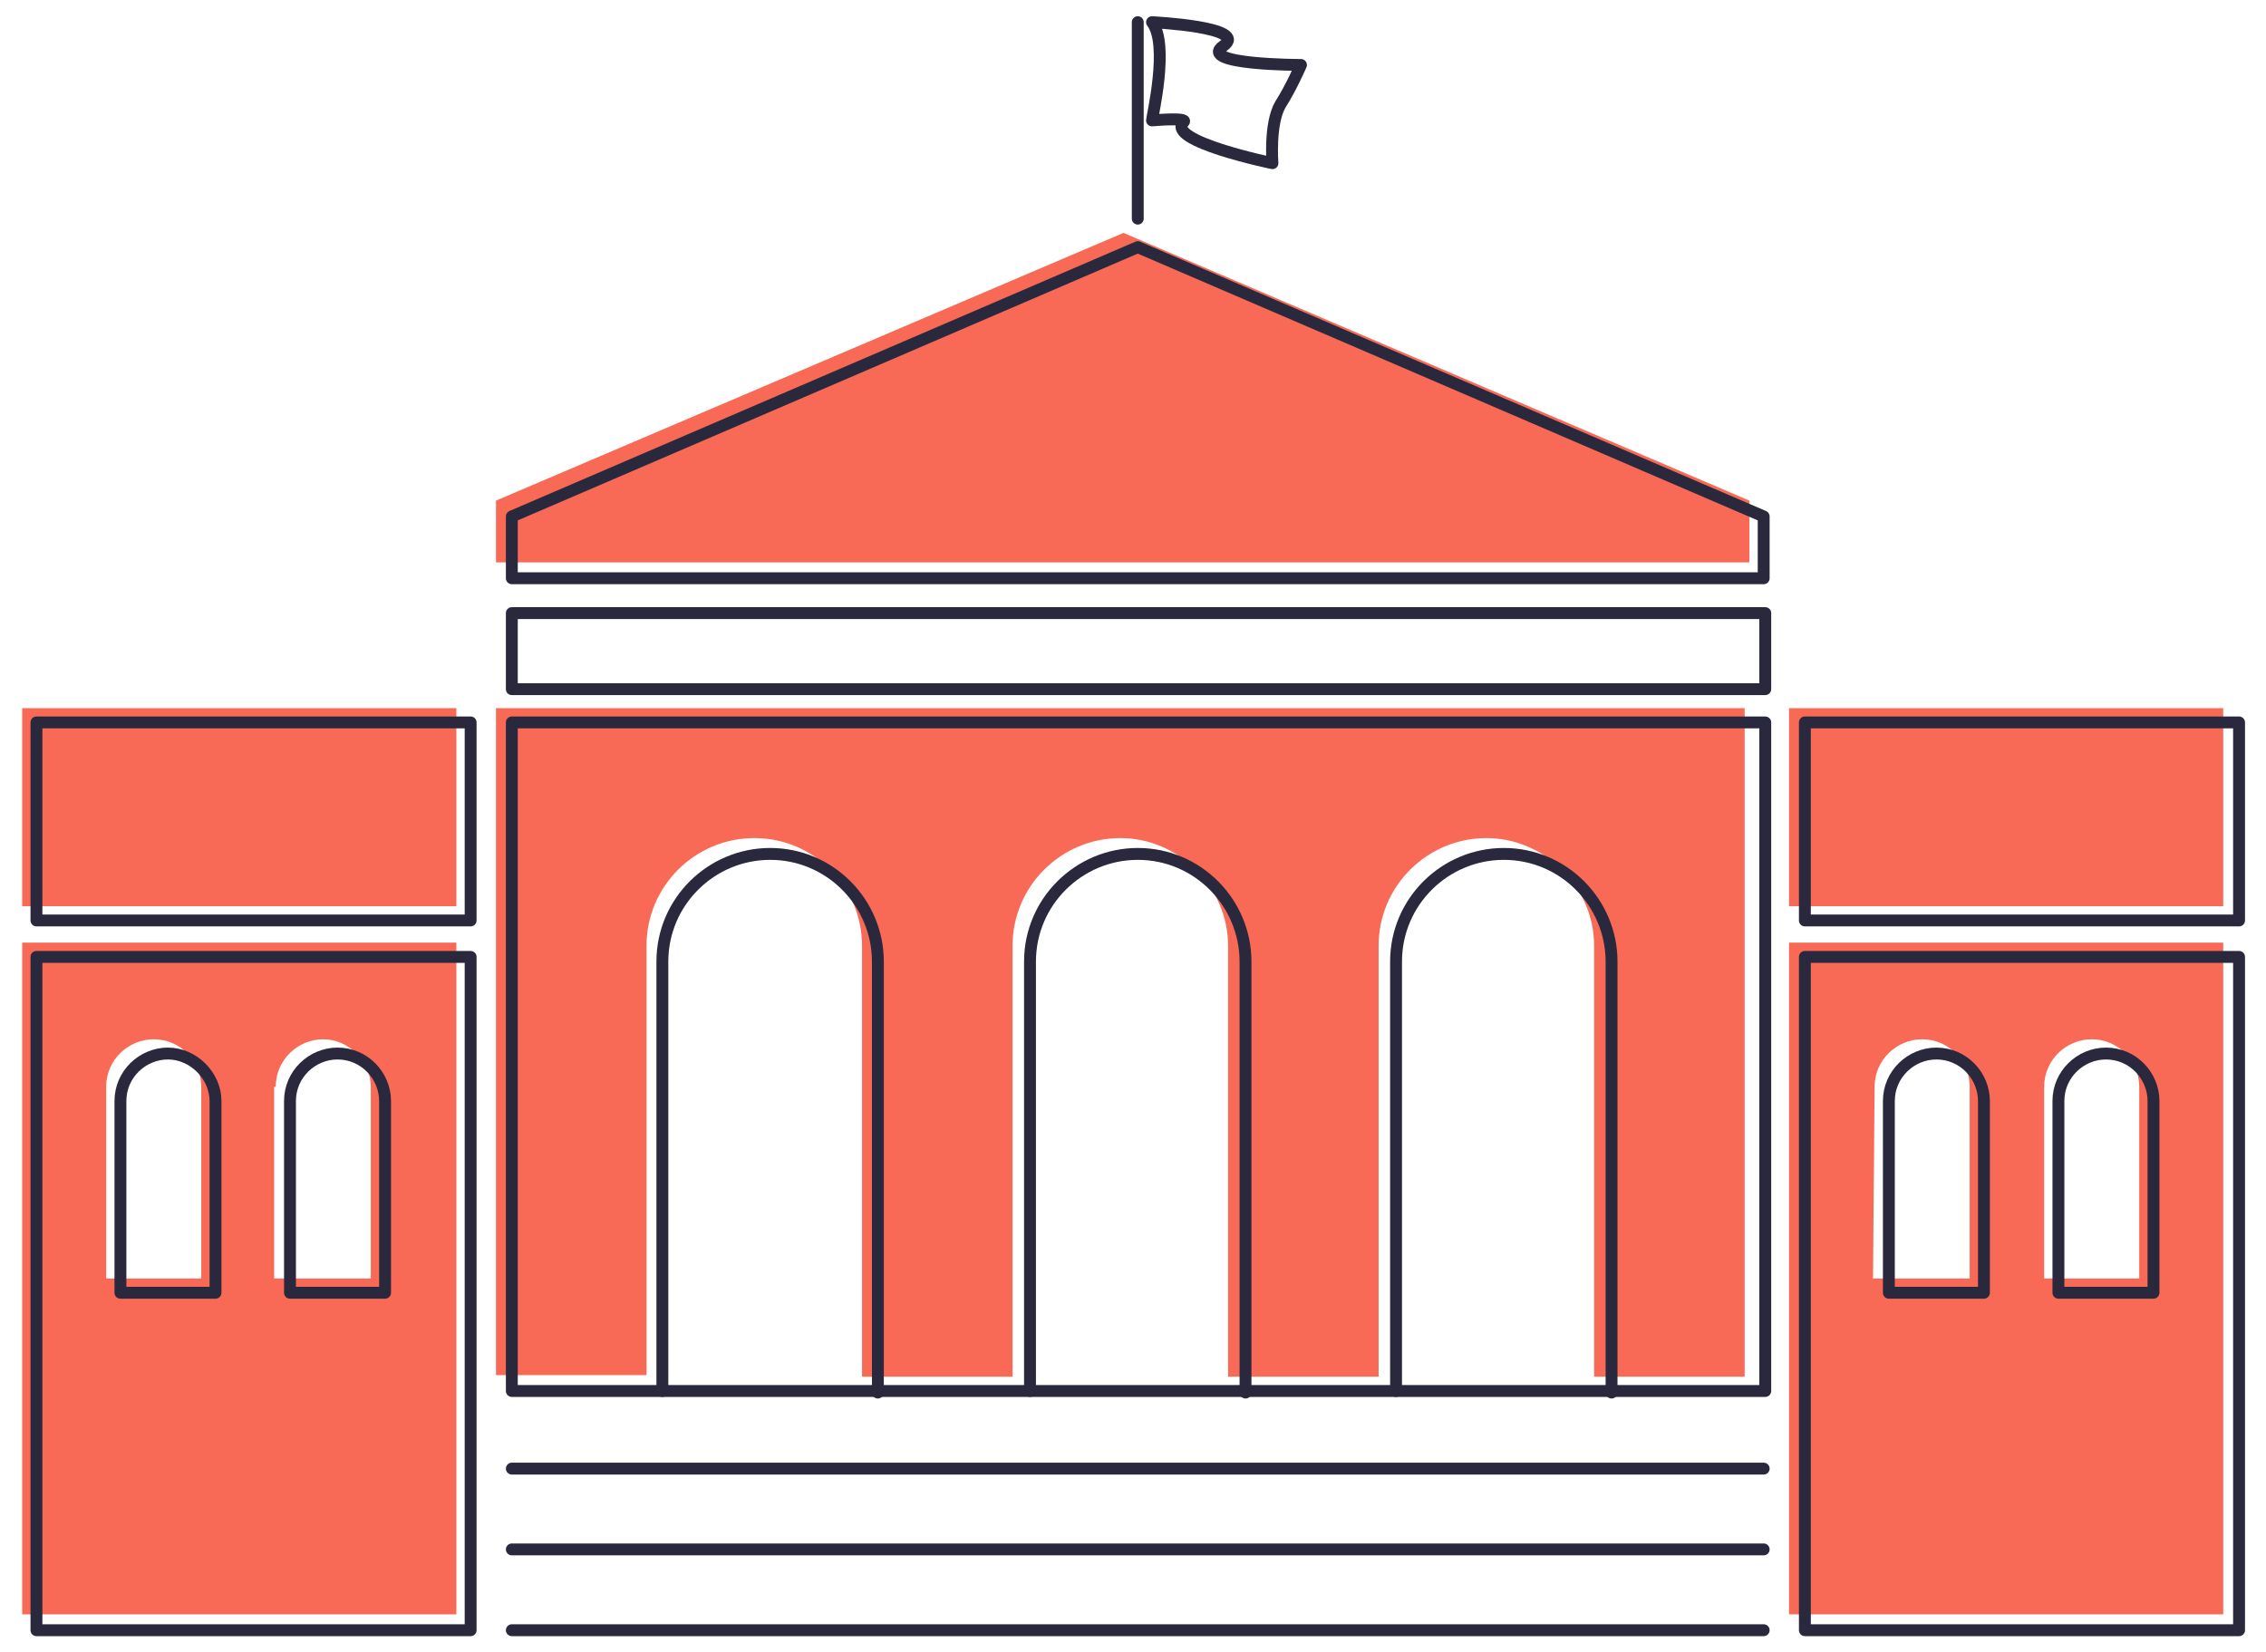 <svg xmlns="http://www.w3.org/2000/svg" xmlns:xlink="http://www.w3.org/1999/xlink" id="Layer_1" x="0px" y="0px" viewBox="0 0 143 104.3" style="enable-background:new 0 0 143 104.3;" xml:space="preserve"><style type="text/css">	.st0{fill:#F86A56;}	.st1{fill:none;stroke:#2A283C;stroke-width:0.75;stroke-linecap:round;stroke-linejoin:round;stroke-miterlimit:10;}</style><g id="art">	<g>		<g>			<rect x="112.9" y="44.7" class="st0" width="27.4" height="12.5"></rect>			<rect x="1.4" y="44.7" class="st0" width="27.4" height="12.5"></rect>			<path class="st0" d="M31.3,86.8h9.5V59.7c0-3.8,3.1-6.8,6.8-6.8c3.8,0,6.8,3.1,6.8,6.8v27.2h9.5V59.7c0-3.8,3.1-6.8,6.8-6.8     s6.8,3.1,6.8,6.8v27.2H87V59.7c0-3.8,3.1-6.8,6.8-6.8s6.8,3.1,6.8,6.8v27.2h9.5V44.7H31.3V86.8z"></path>			<polygon class="st0" points="31.3,31.6 31.3,35.5 110.4,35.5 110.4,31.6 70.9,14.7    "></polygon>			<path class="st0" d="M112.9,101.9h27.4V59.5h-27.4V101.9z M129,68.6c0-1.7,1.4-3,3-3c1.7,0,3,1.4,3,3v12.1h-6V68.6z M118.3,68.6     c0-1.7,1.4-3,3-3c1.7,0,3,1.4,3,3v12.1h-6.1L118.3,68.6L118.3,68.6z"></path>			<path class="st0" d="M1.4,101.9h27.4V59.5H1.4V101.9z M17.4,68.6c0-1.7,1.4-3,3-3s3,1.4,3,3v12.1h-6.1V68.6H17.4z M6.7,68.6     c0-1.7,1.4-3,3-3c1.7,0,3,1.4,3,3v12.1h-6V68.6z"></path>		</g>		<g>			<rect x="113.9" y="60.4" class="st1" width="27.4" height="42.5"></rect>			<rect x="113.9" y="45.6" class="st1" width="27.4" height="12.5"></rect>			<g>				<path class="st1" d="M119.2,81.6V69.5c0-1.7,1.4-3,3-3c1.7,0,3,1.4,3,3v12.1H119.2z"></path>				<path class="st1" d="M129.9,81.6V69.5c0-1.7,1.4-3,3-3c1.7,0,3,1.4,3,3v12.1H129.9z"></path>			</g>		</g>		<g>			<rect x="2.3" y="60.4" class="st1" width="27.4" height="42.5"></rect>			<rect x="2.3" y="45.6" class="st1" width="27.4" height="12.5"></rect>			<g>				<path class="st1" d="M7.6,81.6V69.5c0-1.7,1.4-3,3-3s3,1.4,3,3v12.1H7.6z"></path>				<path class="st1" d="M18.3,81.6V69.5c0-1.7,1.4-3,3-3c1.7,0,3,1.4,3,3v12.1H18.3z"></path>			</g>		</g>		<g>			<rect x="32.3" y="45.6" class="st1" width="79.1" height="42.2"></rect>			<g>				<path class="st1" d="M65,87.8V60.7c0-3.8,3.1-6.8,6.8-6.8c3.8,0,6.8,3.1,6.8,6.8v27.2"></path>				<path class="st1" d="M88.1,87.8V60.7c0-3.8,3.1-6.8,6.8-6.8c3.8,0,6.8,3.1,6.8,6.8v27.2"></path>				<path class="st1" d="M41.8,87.8V60.7c0-3.8,3.1-6.8,6.8-6.8c3.8,0,6.8,3.1,6.8,6.8v27.2"></path>			</g>			<polygon class="st1" points="71.8,15.6 32.3,32.6 32.3,36.5 111.3,36.5 111.3,32.6    "></polygon>			<rect x="32.3" y="38.7" class="st1" width="79.1" height="4.8"></rect>		</g>		<line class="st1" x1="71.8" y1="13.8" x2="71.8" y2="1.4"></line>		<path class="st1" d="M72.7,1.4c0,0,6.2,0.3,4.5,1.5s4.9,1.2,4.9,1.2s-0.6,1.4-1.3,2.5c-0.7,1.2-0.5,3.7-0.5,3.7s-6.8-1.4-5.6-2.6    c0.3-0.3-2-0.1-2-0.1C72.7,7.4,73.8,2.8,72.7,1.4z"></path>		<line class="st1" x1="32.3" y1="92.7" x2="111.3" y2="92.7"></line>		<line class="st1" x1="32.3" y1="97.8" x2="111.3" y2="97.8"></line>		<line class="st1" x1="32.3" y1="102.9" x2="111.3" y2="102.9"></line>	</g></g></svg>